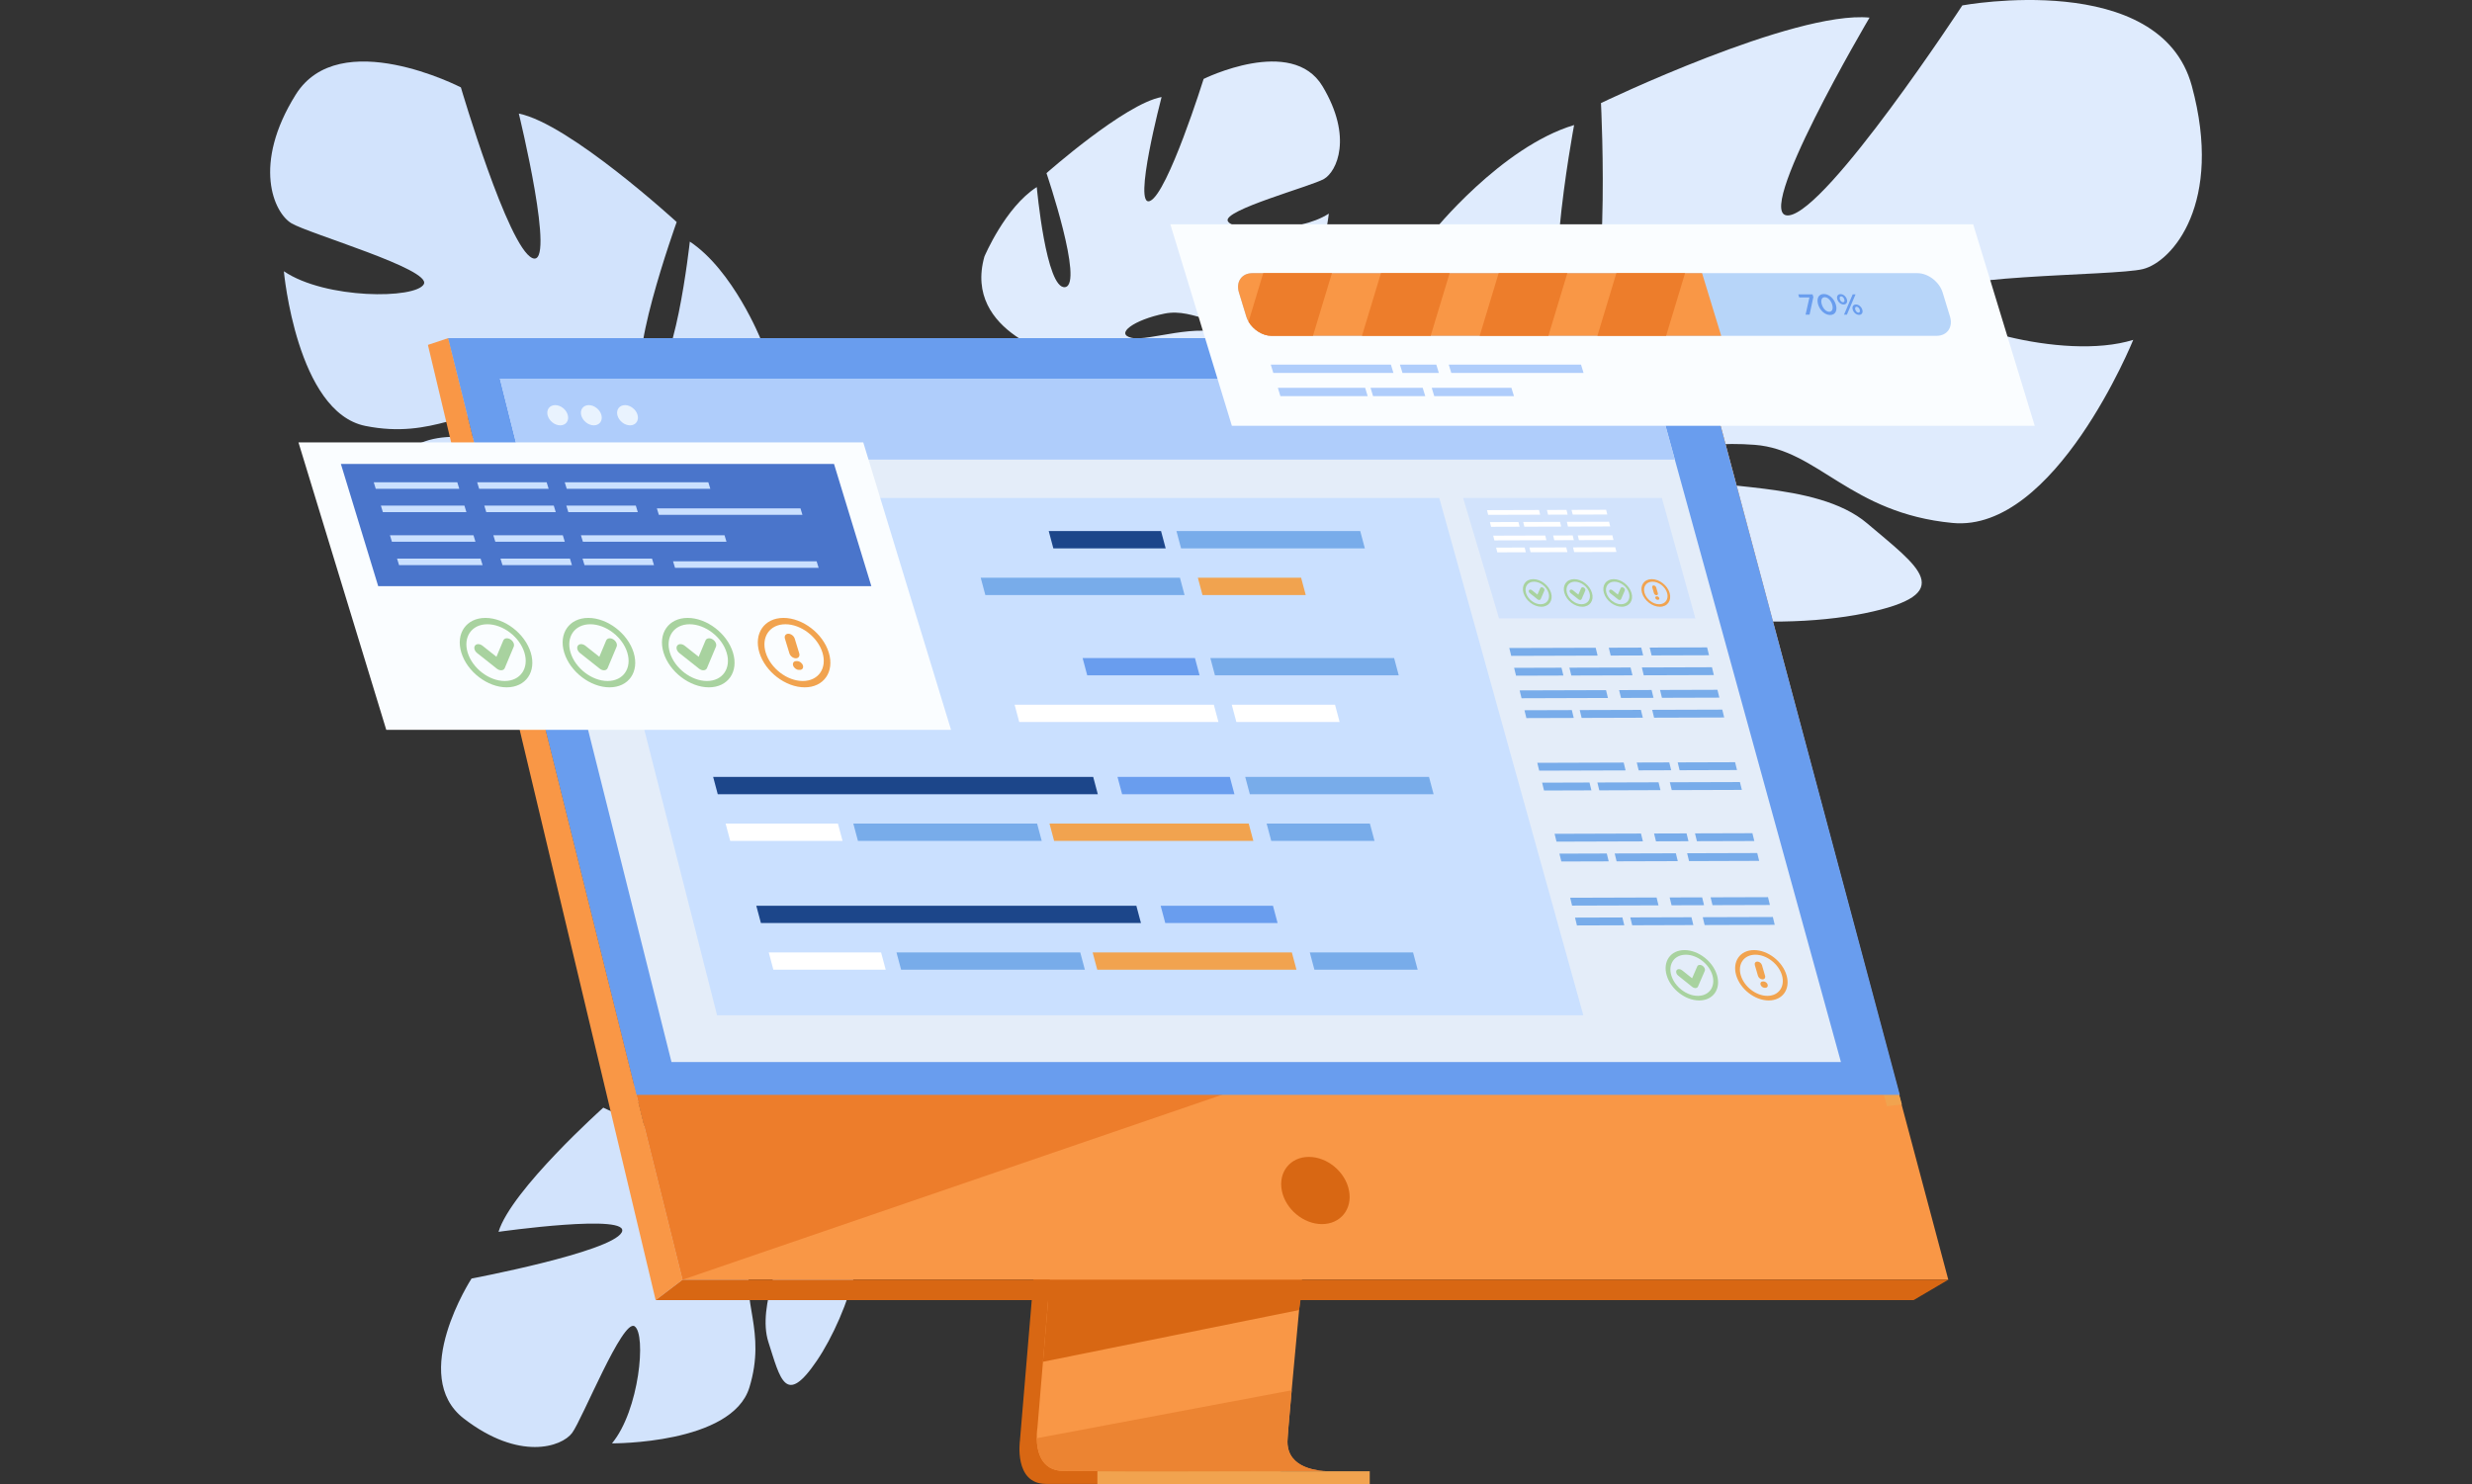 <?xml version="1.0" encoding="UTF-8" standalone="no"?><!DOCTYPE svg PUBLIC "-//W3C//DTD SVG 1.1//EN" "http://www.w3.org/Graphics/SVG/1.1/DTD/svg11.dtd"><svg width="100%" height="100%" viewBox="0 0 423 254" version="1.1" xmlns="http://www.w3.org/2000/svg" xmlns:xlink="http://www.w3.org/1999/xlink" xml:space="preserve" xmlns:serif="http://www.serif.com/" style="fill-rule:evenodd;clip-rule:evenodd;stroke-linejoin:round;stroke-miterlimit:2;"><rect x="0" y="0" width="423" height="254" fill="#333333" stroke="none"/><rect id="Tavola-da-disegno2" serif:id="Tavola da disegno2" x="0" y="0" width="423" height="254" style="fill:none;"/><clipPath id="_clip1"><rect id="Tavola-da-disegno21" serif:id="Tavola da disegno2" x="0" y="0" width="423" height="254"/></clipPath><g clip-path="url(#_clip1)"><g><path d="M106.249,187.946c-0,0 20.388,4.275 19.358,8.02c-1.03,3.743 -22.375,-6.403 -22.375,-6.403c0,0 -15.737,14.075 -17.928,21.249c0,0 22.985,-3.251 21.065,0.124c-1.92,3.378 -25.68,7.871 -25.68,7.871c-0,-0 -10.805,16.64 -1.323,23.958c9.482,7.317 16.758,4.858 18.532,2.463c1.774,-2.393 8.649,-19.619 10.69,-18.252c2.041,1.368 0.807,14.413 -3.869,20.036c0,-0 20.528,0.162 23.509,-9.552c2.983,-9.715 -1.604,-15.002 0.348,-20.973c1.951,-5.97 5.26,-9.552 5.619,-6.015c0.359,3.538 -4.743,12.896 -2.707,19.213c2.036,6.32 2.917,11.116 8.292,3.175c5.375,-7.939 10.716,-23.975 5.33,-29.856c-0.233,-0.257 -0.457,-0.5 -0.673,-0.735c0.475,0.416 0.673,0.735 0.673,0.735c1.598,-1.214 7.046,-1.769 11.152,-2.022c0.68,0.005 1.641,-0.038 2.966,-0.143c0.587,-0.021 1.066,-0.036 1.399,-0.042c8.922,0.111 21.467,7.208 21.467,7.208l1.265,-1.649c-11.618,-9.627 -25.546,-6.954 -25.546,-6.954c-10.613,1.078 -18.087,-2.28 -18.087,-2.28c0,-0 -2.431,-20.559 -18.34,-18.025c-0,-0 -10.369,3.004 -15.137,8.849Z" style="fill:#d2e3fc;fill-rule:nonzero;"/><path d="M375.058,14.714c-5.431,-20.054 -39.272,-13.787 -39.272,-13.787c0,0 -22.979,35.095 -29.662,35.93c-6.685,0.836 13.786,-33.841 13.786,-33.841c-12.951,-1.253 -45.956,14.623 -45.956,14.623c-0,-0 2.087,40.944 -4.598,40.108c-6.683,-0.836 0,-36.348 0,-36.348c-12.532,3.76 -24.231,18.383 -24.231,18.383c-14.622,23.814 16.711,41.361 16.711,41.361c-0,0 0.419,14.205 -8.356,30.499l0,0c0,0 -1.98,3.009 -3.993,8.122l3.419,0c0.277,-0.916 0.585,-1.801 0.927,-2.652l0.006,-0.015l0.015,-0.037c0.233,-0.528 0.571,-1.279 0.989,-2.195l0.003,-0.003l0.002,-0.005c1.042,-2.043 1.749,-3.553 2.194,-4.643l0.004,-0.01c3.128,-6.415 7.634,-14.774 10.639,-16.527c0,0 -0.378,-0.532 -0.73,-1.567c0.233,0.5 0.476,1.021 0.73,1.567c5.85,12.534 35.095,14.623 51.39,11.28c16.292,-3.342 9.191,-7.938 0.417,-15.397c-8.773,-7.458 -27.156,-5.492 -32.587,-8.417c-5.431,-2.924 2.506,-5.849 13.369,-5.013c10.862,0.835 16.293,11.698 33.841,13.369c17.547,1.671 30.917,-31.334 30.917,-31.334c-12.116,3.76 -33.841,-2.925 -34.677,-7.103c-0.835,-4.178 31.335,-3.76 36.347,-5.013c5.014,-1.254 13.789,-11.281 8.356,-31.335Z" style="fill:#dfebfd;fill-rule:nonzero;"/><path d="M50.607,16.189c7.481,-11.974 28.258,-1.235 28.258,-1.235c-0,-0 8.036,27.35 12.219,29.209c4.183,1.86 -2.305,-24.725 -2.305,-24.725c8.671,1.735 27.012,18.56 27.012,18.56c0,-0 -9.42,26.218 -4.908,26.991c4.513,0.773 7.157,-23.641 7.157,-23.641c7.412,4.913 12.141,16.727 12.141,16.727c4.822,18.368 -19.013,23.612 -19.013,23.612c0,-0 -3.068,9.156 -0.57,21.481l0,0.001c0,-0 0.696,2.346 0.998,6.069l-2.222,-0.673c-0.002,-0.651 -0.027,-1.288 -0.081,-1.908l-0.002,-0.011l-0.002,-0.027c-0.048,-0.39 -0.119,-0.945 -0.212,-1.622l-0,-0.003l-0.001,-0.003c-0.276,-1.535 -0.438,-2.656 -0.513,-3.452l-0.001,-0.008c-0.771,-4.788 -2.056,-11.112 -3.666,-12.844c0,0 0.351,-0.271 0.784,-0.875c-0.25,0.279 -0.51,0.57 -0.784,0.875c-6.272,7.001 -25.705,2.601 -35.644,-2.781c-9.94,-5.382 -4.416,-6.973 2.759,-10.096c7.175,-3.124 18.745,1.774 22.853,0.941c4.108,-0.833 -0.479,-4.298 -7.708,-5.893c-7.23,-1.595 -12.901,4.401 -24.643,2.033c-11.742,-2.368 -13.939,-26.467 -13.939,-26.467c7.14,4.831 22.586,4.76 23.952,2.207c1.366,-2.553 -19.639,-8.615 -22.653,-10.417c-3.015,-1.802 -6.747,-10.051 0.734,-22.025Z" style="fill:#d2e3fc;fill-rule:nonzero;"/><path d="M226.303,14.756c-5.236,-8.721 -20.339,-1.251 -20.339,-1.251c0,0 -6.138,19.599 -9.176,20.885c-3.036,1.286 1.976,-17.781 1.976,-17.781c-6.268,1.139 -19.693,13.024 -19.693,13.024c-0,-0 6.45,19.006 3.19,19.505c-3.261,0.499 -4.852,-17.121 -4.852,-17.121c-5.403,3.445 -8.96,11.895 -8.96,11.895c-3.709,13.169 13.393,17.25 13.393,17.25c-0,0 2.093,6.635 0.137,15.481l-0,0c-0,0 -0.53,1.682 -0.797,4.359l1.61,-0.456c0.009,-0.469 0.037,-0.927 0.084,-1.373l-0,-0.009l0.002,-0.019c0.041,-0.28 0.098,-0.679 0.173,-1.166l0,-0.004c0.22,-1.102 0.35,-1.907 0.414,-2.48l0,-0.005c0.618,-3.439 1.624,-7.978 2.806,-9.205c-0,-0 -0.248,-0.2 -0.554,-0.641c0.178,0.204 0.361,0.417 0.554,0.641c4.428,5.122 18.482,2.201 25.711,-1.548c7.228,-3.75 3.269,-4.966 -1.858,-7.308c-5.13,-2.342 -13.526,1.038 -16.474,0.386c-2.948,-0.652 0.399,-3.09 5.627,-4.146c5.228,-1.057 9.238,3.334 17.726,1.778c8.488,-1.555 10.379,-18.887 10.379,-18.887c-5.207,3.389 -16.331,3.141 -17.282,1.285c-0.953,-1.856 14.257,-5.955 16.451,-7.215c2.194,-1.259 4.988,-7.154 -0.248,-15.874Z" style="fill:#dfebfd;fill-rule:nonzero;"/><path d="M184.805,124.354l-10.276,122.179c-0,0 -1.077,7.407 4.433,7.42c9.056,0.021 45.083,-0 45.083,-0c-0,-0 -6.818,-1.54 -6.734,-5.01c0.098,-4.089 12.011,-125.746 12.011,-125.746l-44.517,1.157Z" style="fill:#d86713;fill-rule:nonzero;"/><path d="M226.969,251.738c-1.781,0.004 -36.193,0.113 -45.012,-0c-3.845,-0.05 -4.518,-3.419 -4.55,-5.6c-0.018,-1.047 0.115,-1.818 0.115,-1.818l0.267,-3.177l0.682,-8.093l0.602,-7.153l0.773,-9.188l0.65,-7.756l7.302,-86.817l44.517,-1.156c-0,0 -5.017,50.913 -8.565,87.973c-0.398,4.13 -0.774,8.089 -1.122,11.785c-0.113,1.179 -0.222,2.333 -0.329,3.457c-0.329,3.506 -0.628,6.725 -0.891,9.569c-0.139,1.5 -0.265,2.89 -0.38,4.166c-0.453,4.999 -0.718,8.191 -0.722,8.798c-0.002,0.352 0.028,0.681 0.088,0.987c0.73,3.894 5.907,4.023 6.575,4.023Z" style="fill:#f99746;fill-rule:nonzero;"/><path d="M76.692,57.867l25.03,100.541l3.427,13.769l11.658,46.828l216.58,0l-42.968,-161.138l-213.727,0Z" style="fill:#f99746;fill-rule:nonzero;"/><path d="M76.692,57.867l-3.469,1.157l38.972,163.479l4.612,-3.498l-40.115,-161.138Z" style="fill:#f99746;fill-rule:nonzero;"/><path d="M112.195,222.503l215.248,-0l5.944,-3.498l-216.58,0l-4.612,3.498Z" style="fill:#d86713;fill-rule:nonzero;"/><rect x="187.783" y="251.787" width="46.604" height="2.213" style="fill:#f1a34f;fill-rule:nonzero;"/><path d="M322.895,189.313l-35.142,-129.315l-210.531,-0l-0.53,-2.131l213.727,0l35.025,131.158l-2.549,0.288Z" style="fill:#f1a34f;fill-rule:nonzero;"/><path d="M222.541,222.503l-0.242,1.692l-43.828,8.855l0.602,-7.153l0.286,-3.394l43.182,-0Z" style="fill:#d86713;fill-rule:nonzero;"/><path d="M203.266,251.787l-10.59,-0c-4.587,-0.007 -8.48,-0.022 -10.719,-0.049c-3.845,-0.05 -4.518,-3.419 -4.55,-5.6l43.621,-8.208c-0.453,4.999 -0.718,8.191 -0.722,8.798l-0,0.032c-0,0.341 0.03,0.66 0.088,0.955c0.73,3.894 5.907,4.023 6.575,4.023c-1.006,0.002 -12.387,0.038 -23.703,0.049Z" style="fill:#ec8432;fill-rule:nonzero;"/><path d="M197.596,251.789c-1.697,-0 -3.348,-0.002 -4.92,-0.002l10.59,-0c-1.908,-0 -3.816,0.002 -5.67,0.002Z" style="fill:#e78b37;fill-rule:nonzero;"/><path d="M211.948,186.384l-95.141,32.621l-11.658,-46.828l106.799,14.207Z" style="fill:#ed7d2b;fill-rule:nonzero;"/><path d="M76.692,57.867l213.727,0l34.676,129.504l-216.163,0l-32.24,-129.504Z" style="fill:#699dee;fill-rule:nonzero;"/><path d="M230.839,203.743c-0.618,-3.177 -3.692,-5.752 -6.869,-5.752c-3.175,0 -5.249,2.575 -4.632,5.752c0.618,3.174 3.692,5.749 6.869,5.749c3.175,-0 5.249,-2.575 4.632,-5.749Z" style="fill:#d86713;fill-rule:nonzero;"/><path d="M315.016,181.759l-200.113,-0l-22.662,-90.279l-1.737,-6.924l-1.483,-5.905l-3.476,-13.847l197.23,0l3.816,13.847l1.628,5.905l1.907,6.924l24.89,90.279Z" style="fill:#e4edf9;fill-rule:nonzero;"/><path d="M286.591,78.651l-197.57,0l-3.476,-13.847l197.23,0l3.816,13.847Z" style="fill:#afcdfb;fill-rule:nonzero;"/><path d="M93.704,71.062c-0.238,-0.956 0.344,-1.731 1.3,-1.731c0.956,0 1.924,0.775 2.162,1.731c0.239,0.956 -0.343,1.731 -1.299,1.731c-0.956,-0 -1.924,-0.775 -2.163,-1.731Z" style="fill:#e9f3fe;fill-rule:nonzero;"/><path d="M99.456,71.062c-0.239,-0.956 0.343,-1.731 1.299,-1.731c0.956,0 1.924,0.775 2.163,1.731c0.238,0.956 -0.344,1.731 -1.3,1.731c-0.956,-0 -1.924,-0.775 -2.162,-1.731Z" style="fill:#e9f3fe;fill-rule:nonzero;"/><path d="M105.649,71.062c-0.239,-0.956 0.343,-1.731 1.299,-1.731c0.956,0 1.924,0.775 2.163,1.731c0.238,0.956 -0.344,1.731 -1.3,1.731c-0.956,-0 -1.924,-0.775 -2.162,-1.731Z" style="fill:#e9f3fe;fill-rule:nonzero;"/><path d="M270.933,173.749l-148.229,0l-22.558,-88.523l146.139,0l24.648,88.523Z" style="fill:#cae0ff;fill-rule:nonzero;"/><path d="M290.103,105.824l-33.595,0l-6.143,-20.598l34.004,0l5.734,20.598Z" style="fill:#d2e3fc;fill-rule:nonzero;"/><path d="M199.467,93.847l-19.223,0l-0.791,-2.963l19.222,-0l0.792,2.963Z" style="fill:#1c468a;fill-rule:nonzero;"/><path d="M233.548,93.847l-31.447,0l-0.792,-2.963l31.448,-0l0.791,2.963Z" style="fill:#78acea;fill-rule:nonzero;"/><path d="M202.698,101.833l-34.091,-0l-0.791,-2.964l34.091,-0l0.791,2.964Z" style="fill:#78acea;fill-rule:nonzero;"/><path d="M223.434,101.833l-17.671,-0l-0.79,-2.964l17.67,-0l0.791,2.964Z" style="fill:#f1a34f;fill-rule:nonzero;"/><path d="M205.268,115.58l-19.224,0l-0.79,-2.963l19.223,-0l0.791,2.963Z" style="fill:#699dee;fill-rule:nonzero;"/><path d="M239.348,115.58l-31.446,0l-0.791,-2.963l31.446,-0l0.791,2.963Z" style="fill:#78acea;fill-rule:nonzero;"/><path d="M208.498,123.566l-34.089,-0l-0.792,-2.964l34.09,-0l0.791,2.964Z" style="fill:#fff;fill-rule:nonzero;"/><path d="M229.234,123.566l-17.668,-0l-0.793,-2.964l17.671,-0l0.79,2.964Z" style="fill:#fff;fill-rule:nonzero;"/><path d="M187.856,135.926l-65.034,0l-0.79,-2.965l65.033,-0l0.791,2.965Z" style="fill:#1c468a;fill-rule:nonzero;"/><path d="M211.237,135.926l-19.224,0l-0.79,-2.965l19.221,-0l0.793,2.965Z" style="fill:#699dee;fill-rule:nonzero;"/><path d="M245.317,135.926l-31.446,0l-0.793,-2.965l31.449,-0l0.79,2.965Z" style="fill:#78acea;fill-rule:nonzero;"/><path d="M144.177,143.91l-19.223,0l-0.791,-2.963l19.221,-0l0.793,2.963Z" style="fill:#fff;fill-rule:nonzero;"/><path d="M214.467,143.91l-34.091,0l-0.79,-2.963l34.091,-0l0.79,2.963Z" style="fill:#f1a34f;fill-rule:nonzero;"/><path d="M178.257,143.91l-31.446,0l-0.793,-2.963l31.448,-0l0.791,2.963Z" style="fill:#78acea;fill-rule:nonzero;"/><path d="M235.203,143.91l-17.67,0l-0.791,-2.963l17.671,-0l0.79,2.963Z" style="fill:#78acea;fill-rule:nonzero;"/><path d="M195.239,157.97l-65.032,-0l-0.793,-2.963l65.035,-0l0.79,2.963Z" style="fill:#1c468a;fill-rule:nonzero;"/><path d="M218.618,157.97l-19.221,-0l-0.791,-2.963l19.222,-0l0.79,2.963Z" style="fill:#699dee;fill-rule:nonzero;"/><path d="M151.56,165.956l-19.223,-0l-0.791,-2.963l19.221,-0l0.793,2.963Z" style="fill:#fff;fill-rule:nonzero;"/><path d="M221.851,165.956l-34.091,-0l-0.791,-2.963l34.089,-0l0.793,2.963Z" style="fill:#f1a34f;fill-rule:nonzero;"/><path d="M185.64,165.956l-31.446,-0l-0.792,-2.963l31.448,-0l0.79,2.963Z" style="fill:#78acea;fill-rule:nonzero;"/><path d="M242.587,165.956l-17.671,-0l-0.79,-2.963l17.67,-0l0.791,2.963Z" style="fill:#78acea;fill-rule:nonzero;"/><path d="M273.377,112.196l-14.784,0.046l-0.327,-1.343l14.784,-0.045l0.327,1.342Z" style="fill:#78acea;fill-rule:nonzero;"/><path d="M281.175,112.172l-5.559,0.017l-0.327,-1.342l5.559,-0.018l0.327,1.343Z" style="fill:#78acea;fill-rule:nonzero;"/><path d="M292.444,112.138l-9.827,0.03l-0.327,-1.343l9.825,-0.03l0.329,1.343Z" style="fill:#78acea;fill-rule:nonzero;"/><path d="M267.525,115.612l-8.105,0.025l-0.327,-1.343l8.105,-0.025l0.327,1.343Z" style="fill:#78acea;fill-rule:nonzero;"/><path d="M279.344,115.576l-10.466,0.032l-0.327,-1.343l10.466,-0.032l0.327,1.343Z" style="fill:#78acea;fill-rule:nonzero;"/><path d="M293.271,115.533l-11.996,0.037l-0.327,-1.343l11.996,-0.037l0.327,1.343Z" style="fill:#78acea;fill-rule:nonzero;"/><path d="M275.146,119.45l-14.784,0.046l-0.329,-1.343l14.786,-0.045l0.327,1.342Z" style="fill:#78acea;fill-rule:nonzero;"/><path d="M282.944,119.426l-5.561,0.018l-0.327,-1.343l5.559,-0.018l0.329,1.343Z" style="fill:#78acea;fill-rule:nonzero;"/><path d="M294.211,119.392l-9.825,0.03l-0.327,-1.343l9.825,-0.03l0.327,1.343Z" style="fill:#78acea;fill-rule:nonzero;"/><path d="M269.294,122.866l-8.105,0.025l-0.327,-1.343l8.105,-0.025l0.327,1.343Z" style="fill:#78acea;fill-rule:nonzero;"/><path d="M281.113,122.83l-10.469,0.032l-0.326,-1.343l10.468,-0.032l0.327,1.343Z" style="fill:#78acea;fill-rule:nonzero;"/><path d="M295.04,122.787l-11.998,0.037l-0.327,-1.343l11.996,-0.037l0.329,1.343Z" style="fill:#78acea;fill-rule:nonzero;"/><path d="M263.551,88.086l-8.902,0.027l-0.199,-0.809l8.905,-0.027l0.196,0.809Z" style="fill:#fff;fill-rule:nonzero;"/><path d="M268.247,88.071l-3.347,0.01l-0.197,-0.808l3.348,-0.01l0.196,0.808Z" style="fill:#fff;fill-rule:nonzero;"/><path d="M275.033,88.05l-5.916,0.018l-0.199,-0.808l5.918,-0.018l0.197,0.808Z" style="fill:#fff;fill-rule:nonzero;"/><path d="M260.029,90.142l-4.882,0.016l-0.197,-0.809l4.88,-0.015l0.199,0.808Z" style="fill:#fff;fill-rule:nonzero;"/><path d="M267.145,90.121l-6.305,0.019l-0.196,-0.809l6.304,-0.019l0.197,0.809Z" style="fill:#fff;fill-rule:nonzero;"/><path d="M275.53,90.095l-7.223,0.022l-0.196,-0.809l7.223,-0.022l0.196,0.809Z" style="fill:#fff;fill-rule:nonzero;"/><path d="M264.615,92.454l-8.902,0.027l-0.197,-0.808l8.903,-0.028l0.196,0.809Z" style="fill:#fff;fill-rule:nonzero;"/><path d="M269.311,92.44l-3.348,0.01l-0.196,-0.809l3.348,-0.01l0.196,0.809Z" style="fill:#fff;fill-rule:nonzero;"/><path d="M276.097,92.419l-5.916,0.018l-0.197,-0.809l5.916,-0.018l0.197,0.809Z" style="fill:#fff;fill-rule:nonzero;"/><path d="M261.092,94.511l-4.881,0.015l-0.197,-0.809l4.882,-0.015l0.196,0.809Z" style="fill:#fff;fill-rule:nonzero;"/><path d="M268.209,94.489l-6.303,0.019l-0.196,-0.808l6.302,-0.02l0.197,0.809Z" style="fill:#fff;fill-rule:nonzero;"/><path d="M276.596,94.463l-7.225,0.022l-0.196,-0.808l7.223,-0.022l0.198,0.808Z" style="fill:#fff;fill-rule:nonzero;"/><path d="M278.167,131.846l-14.784,0.045l-0.327,-1.342l14.784,-0.047l0.327,1.344Z" style="fill:#78acea;fill-rule:nonzero;"/><path d="M285.965,131.82l-5.559,0.017l-0.329,-1.342l5.561,-0.017l0.327,1.342Z" style="fill:#78acea;fill-rule:nonzero;"/><path d="M297.232,131.786l-9.825,0.03l-0.327,-1.342l9.825,-0.03l0.327,1.342Z" style="fill:#78acea;fill-rule:nonzero;"/><path d="M272.315,135.26l-8.106,0.025l-0.326,-1.341l8.105,-0.026l0.327,1.342Z" style="fill:#78acea;fill-rule:nonzero;"/><path d="M284.134,135.223l-10.467,0.035l-0.329,-1.344l10.469,-0.032l0.327,1.341Z" style="fill:#78acea;fill-rule:nonzero;"/><path d="M298.061,135.181l-11.996,0.038l-0.329,-1.344l11.996,-0.036l0.329,1.342Z" style="fill:#78acea;fill-rule:nonzero;"/><path d="M281.128,143.993l-14.784,0.045l-0.327,-1.341l14.784,-0.047l0.327,1.343Z" style="fill:#78acea;fill-rule:nonzero;"/><path d="M288.926,143.968l-5.559,0.017l-0.329,-1.342l5.561,-0.017l0.327,1.342Z" style="fill:#78acea;fill-rule:nonzero;"/><path d="M300.193,143.934l-9.825,0.029l-0.327,-1.341l9.825,-0.03l0.327,1.342Z" style="fill:#78acea;fill-rule:nonzero;"/><path d="M275.276,147.41l-8.105,0.023l-0.327,-1.342l8.105,-0.025l0.327,1.344Z" style="fill:#78acea;fill-rule:nonzero;"/><path d="M287.095,147.373l-10.469,0.032l-0.326,-1.344l10.468,-0.032l0.327,1.344Z" style="fill:#78acea;fill-rule:nonzero;"/><path d="M301.022,147.328l-11.998,0.039l-0.327,-1.344l11.996,-0.036l0.329,1.341Z" style="fill:#78acea;fill-rule:nonzero;"/><path d="M283.796,154.938l-14.786,0.045l-0.327,-1.344l14.786,-0.045l0.327,1.344Z" style="fill:#78acea;fill-rule:nonzero;"/><path d="M291.594,154.913l-5.561,0.017l-0.327,-1.342l5.559,-0.017l0.329,1.342Z" style="fill:#78acea;fill-rule:nonzero;"/><path d="M302.862,154.878l-9.826,0.03l-0.327,-1.341l9.826,-0.03l0.327,1.341Z" style="fill:#78acea;fill-rule:nonzero;"/><path d="M277.945,158.352l-8.106,0.026l-0.327,-1.342l8.106,-0.025l0.327,1.341Z" style="fill:#78acea;fill-rule:nonzero;"/><path d="M289.763,158.316l-10.468,0.034l-0.327,-1.344l10.468,-0.032l0.327,1.342Z" style="fill:#78acea;fill-rule:nonzero;"/><path d="M303.688,158.273l-11.996,0.039l-0.326,-1.344l11.996,-0.036l0.326,1.341Z" style="fill:#78acea;fill-rule:nonzero;"/><path d="M288.475,163.386c-1.942,-0 -3.062,1.579 -2.493,3.521c0.566,1.942 2.608,3.522 4.55,3.522c1.942,0 3.06,-1.58 2.494,-3.522c-0.567,-1.942 -2.609,-3.521 -4.551,-3.521Zm2.286,7.83c-2.376,-0 -4.873,-1.934 -5.568,-4.309c-0.692,-2.376 0.676,-4.31 3.053,-4.31c2.376,0 4.874,1.934 5.566,4.31c0.694,2.375 -0.675,4.309 -3.051,4.309Z" style="fill:#a8d29f;fill-rule:nonzero;"/><path d="M290.056,169.098c-0.165,-0.012 -0.335,-0.083 -0.483,-0.2l-2.418,-1.936c-0.327,-0.263 -0.438,-0.677 -0.25,-0.927c0.188,-0.25 0.606,-0.242 0.933,0.021l1.709,1.368l0.876,-2.026c0.126,-0.292 0.517,-0.357 0.872,-0.145c0.355,0.211 0.541,0.622 0.415,0.914l-1.152,2.662c-0.068,0.158 -0.218,0.257 -0.408,0.269c-0.03,0.003 -0.062,0.003 -0.094,0Z" style="fill:#a8d29f;fill-rule:nonzero;"/><path d="M300.371,163.386c-1.942,-0 -3.062,1.579 -2.494,3.521c0.567,1.942 2.607,3.522 4.549,3.522c1.942,0 3.061,-1.58 2.495,-3.522c-0.568,-1.942 -2.608,-3.521 -4.55,-3.521Zm2.286,7.83c-2.376,-0 -4.874,-1.934 -5.568,-4.309c-0.692,-2.376 0.675,-4.31 3.051,-4.31c2.378,0 4.873,1.934 5.567,4.31c0.695,2.375 -0.675,4.309 -3.05,4.309Z" style="fill:#f1a34f;fill-rule:nonzero;"/><path d="M301.603,167.612c-0.333,-0 -0.688,-0.274 -0.786,-0.609l-0.534,-1.831c-0.098,-0.336 0.096,-0.609 0.432,-0.609c0.335,-0 0.69,0.273 0.786,0.609l0.534,1.831c0.098,0.335 -0.096,0.609 -0.432,0.609Z" style="fill:#f1a34f;fill-rule:nonzero;"/><path d="M302.09,169.049l-0.132,0c-0.299,0 -0.615,-0.245 -0.703,-0.544c-0.087,-0.3 0.088,-0.543 0.385,-0.543l0.132,-0c0.299,-0 0.615,0.243 0.703,0.543c0.088,0.299 -0.085,0.544 -0.385,0.544Z" style="fill:#f1a34f;fill-rule:nonzero;"/><path d="M276.253,99.547c-1.064,-0 -1.678,0.866 -1.368,1.93c0.312,1.065 1.432,1.932 2.496,1.932c1.063,-0 1.677,-0.867 1.367,-1.932c-0.31,-1.064 -1.429,-1.93 -2.495,-1.93Zm1.254,4.293c-1.304,-0 -2.673,-1.06 -3.053,-2.363c-0.381,-1.302 0.371,-2.362 1.672,-2.362c1.304,0 2.673,1.06 3.053,2.362c0.381,1.303 -0.369,2.363 -1.672,2.363Z" style="fill:#a8d29f;fill-rule:nonzero;"/><path d="M277.12,102.679c-0.09,-0.006 -0.184,-0.045 -0.265,-0.11l-1.327,-1.061c-0.177,-0.144 -0.239,-0.371 -0.136,-0.509c0.104,-0.137 0.333,-0.132 0.512,0.012l0.936,0.75l0.481,-1.11c0.068,-0.161 0.284,-0.197 0.478,-0.081c0.195,0.117 0.297,0.342 0.227,0.503l-0.63,1.459c-0.039,0.086 -0.12,0.14 -0.225,0.147l-0.051,0Z" style="fill:#a8d29f;fill-rule:nonzero;"/><path d="M269.493,99.547c-1.064,-0 -1.677,0.866 -1.367,1.93c0.311,1.065 1.429,1.932 2.495,1.932c1.064,-0 1.677,-0.867 1.367,-1.932c-0.312,-1.064 -1.429,-1.93 -2.495,-1.93Zm1.254,4.293c-1.303,-0 -2.673,-1.06 -3.053,-2.363c-0.38,-1.302 0.37,-2.362 1.673,-2.362c1.303,0 2.672,1.06 3.053,2.362c0.38,1.303 -0.37,2.363 -1.673,2.363Z" style="fill:#a8d29f;fill-rule:nonzero;"/><path d="M270.36,102.679c-0.089,-0.006 -0.183,-0.045 -0.265,-0.11l-1.326,-1.061c-0.178,-0.144 -0.24,-0.371 -0.137,-0.509c0.105,-0.137 0.333,-0.132 0.513,0.012l0.935,0.75l0.481,-1.11c0.068,-0.161 0.284,-0.197 0.479,-0.081c0.194,0.117 0.297,0.342 0.226,0.503l-0.63,1.459c-0.039,0.086 -0.12,0.14 -0.224,0.147l-0.052,0Z" style="fill:#a8d29f;fill-rule:nonzero;"/><path d="M262.492,99.547c-1.066,-0 -1.679,0.866 -1.368,1.93c0.31,1.065 1.43,1.932 2.494,1.932c1.066,-0 1.679,-0.867 1.367,-1.932c-0.31,-1.064 -1.429,-1.93 -2.493,-1.93Zm1.252,4.293c-1.301,-0 -2.671,-1.06 -3.051,-2.363c-0.38,-1.302 0.37,-2.362 1.673,-2.362c1.303,0 2.67,1.06 3.051,2.362c0.38,1.303 -0.37,2.363 -1.673,2.363Z" style="fill:#a8d29f;fill-rule:nonzero;"/><path d="M263.359,102.679c-0.092,-0.006 -0.186,-0.045 -0.267,-0.11l-1.324,-1.061c-0.18,-0.144 -0.242,-0.371 -0.137,-0.509c0.102,-0.137 0.331,-0.132 0.51,0.012l0.938,0.75l0.479,-1.11c0.07,-0.161 0.284,-0.197 0.478,-0.081c0.197,0.117 0.297,0.342 0.229,0.503l-0.632,1.459c-0.037,0.086 -0.12,0.14 -0.223,0.147l-0.051,0Z" style="fill:#a8d29f;fill-rule:nonzero;"/><path d="M282.775,99.547c-1.066,-0 -1.679,0.866 -1.367,1.93c0.309,1.065 1.429,1.932 2.495,1.932c1.064,-0 1.677,-0.867 1.367,-1.932c-0.312,-1.064 -1.431,-1.93 -2.495,-1.93Zm1.254,4.293c-1.303,-0 -2.673,-1.06 -3.053,-2.363c-0.38,-1.302 0.37,-2.362 1.673,-2.362c1.303,0 2.673,1.06 3.053,2.362c0.38,1.303 -0.372,2.363 -1.673,2.363Z" style="fill:#f1a34f;fill-rule:nonzero;"/><path d="M283.452,101.864c-0.183,-0 -0.378,-0.15 -0.431,-0.334l-0.295,-1.004c-0.054,-0.183 0.053,-0.334 0.237,-0.334c0.184,0 0.378,0.151 0.432,0.334l0.292,1.004c0.054,0.184 -0.051,0.334 -0.235,0.334Z" style="fill:#f1a34f;fill-rule:nonzero;"/><path d="M283.717,102.652l-0.072,-0c-0.163,-0 -0.338,-0.134 -0.385,-0.298c-0.047,-0.164 0.047,-0.298 0.211,-0.298l0.073,-0c0.162,-0 0.336,0.134 0.385,0.298c0.047,0.164 -0.047,0.298 -0.212,0.298Z" style="fill:#f1a34f;fill-rule:nonzero;"/><path d="M348.173,72.868l-137.381,-0l-10.528,-34.478l137.381,0l10.528,34.478Z" style="fill:#fafdff;fill-rule:nonzero;"/><path d="M332.415,50.048l1.26,4.124c0.554,1.815 -0.476,3.299 -2.292,3.299l-113.816,0c-1.814,0 -3.754,-1.484 -4.307,-3.299l-1.258,-4.124c-0.556,-1.814 0.476,-3.299 2.29,-3.299l113.818,0c1.814,0 3.751,1.485 4.305,3.299Z" style="fill:#b7d5f9;fill-rule:nonzero;"/><path d="M309.623,50.91l-1.745,-0l-0.165,-0.536l2.442,-0l0.141,0.461l-0.649,3.012l-0.684,-0l0.66,-2.937Z" style="fill:#699dee;fill-rule:nonzero;"/><path d="M313.51,52.11c-0.21,-0.684 -0.733,-1.245 -1.269,-1.245c-0.537,-0 -0.712,0.546 -0.498,1.245c0.209,0.685 0.728,1.245 1.269,1.245c0.54,0 0.709,-0.55 0.498,-1.245Zm-2.397,0c-0.302,-0.992 0.057,-1.796 0.969,-1.796c0.908,0 1.752,0.794 2.058,1.796c0.303,0.993 -0.058,1.796 -0.97,1.796c-0.912,0 -1.75,-0.794 -2.057,-1.796Z" style="fill:#699dee;fill-rule:nonzero;"/><path d="M318.227,52.998c-0.083,-0.278 -0.312,-0.506 -0.536,-0.506c-0.233,0 -0.302,0.228 -0.218,0.506c0.087,0.283 0.314,0.506 0.538,0.506c0.233,0 0.301,-0.228 0.216,-0.506Zm-1.194,0c-0.148,-0.481 0.059,-0.888 0.551,-0.888c0.487,0 0.938,0.402 1.085,0.888c0.148,0.481 -0.062,0.888 -0.551,0.888c-0.487,0 -0.938,-0.402 -1.085,-0.888Zm-1.447,-1.776c-0.085,-0.278 -0.312,-0.506 -0.536,-0.506c-0.233,0 -0.301,0.228 -0.218,0.506c0.088,0.283 0.314,0.506 0.536,0.506c0.235,0 0.304,-0.228 0.218,-0.506Zm1.438,-0.848l0.491,-0l-1.48,3.473l-0.492,-0l1.481,-3.473Zm-2.632,0.848c-0.147,-0.481 0.06,-0.888 0.551,-0.888c0.487,0 0.936,0.402 1.085,0.888c0.148,0.481 -0.062,0.888 -0.553,0.888c-0.485,0 -0.936,-0.402 -1.083,-0.888Z" style="fill:#699dee;fill-rule:nonzero;"/><path d="M291.254,46.749l3.273,10.722l-76.96,0c-1.513,0 -3.108,-1.031 -3.918,-2.422c-0.165,-0.28 -0.297,-0.574 -0.389,-0.877l-1.258,-4.124c-0.556,-1.814 0.476,-3.299 2.29,-3.299l76.962,0Z" style="fill:#f99746;fill-rule:nonzero;"/><path d="M227.914,46.749l-3.243,10.722l-7.104,0c-1.513,0 -3.108,-1.031 -3.918,-2.422l2.51,-8.3l11.755,0Z" style="fill:#ed7d2b;fill-rule:nonzero;"/><path d="M248.056,46.749l-3.245,10.722l-11.753,0l3.245,-10.722l11.753,0Z" style="fill:#ed7d2b;fill-rule:nonzero;"/><path d="M268.198,46.749l-3.243,10.722l-11.757,0l3.246,-10.722l11.754,0Z" style="fill:#ed7d2b;fill-rule:nonzero;"/><path d="M288.343,46.749l-3.246,10.722l-11.754,0l3.243,-10.722l11.757,0Z" style="fill:#ed7d2b;fill-rule:nonzero;"/><path d="M238.44,63.822l-20.555,0l-0.433,-1.417l20.556,-0l0.432,1.417Z" style="fill:#afcdfb;fill-rule:nonzero;"/><path d="M234.032,67.788l-14.935,-0l-0.434,-1.418l14.936,-0l0.433,1.418Z" style="fill:#afcdfb;fill-rule:nonzero;"/><path d="M243.881,67.788l-8.928,-0l-0.433,-1.418l8.928,-0l0.433,1.418Z" style="fill:#afcdfb;fill-rule:nonzero;"/><path d="M259.063,67.788l-13.639,-0l-0.432,-1.418l13.637,-0l0.434,1.418Z" style="fill:#afcdfb;fill-rule:nonzero;"/><path d="M246.21,63.822l-6.223,0l-0.434,-1.417l6.226,-0l0.431,1.417Z" style="fill:#afcdfb;fill-rule:nonzero;"/><path d="M270.971,63.822l-22.631,0l-0.434,-1.417l22.634,-0l0.431,1.417Z" style="fill:#afcdfb;fill-rule:nonzero;"/><path d="M162.74,124.905l-96.643,0l-15.023,-49.193l96.645,0l15.021,49.193Z" style="fill:#fafdff;fill-rule:nonzero;"/><path d="M149.101,100.309l-84.386,-0l-6.384,-20.907l84.384,-0l6.386,20.907Z" style="fill:#4a75cb;fill-rule:nonzero;"/><path d="M78.59,83.651l-14.294,-0l-0.341,-1.115l14.295,-0l0.34,1.115Z" style="fill:#cae0ff;fill-rule:nonzero;"/><path d="M93.88,83.651l-11.889,-0l-0.34,-1.115l11.888,-0l0.341,1.115Z" style="fill:#cae0ff;fill-rule:nonzero;"/><path d="M121.549,83.651l-24.572,-0l-0.341,-1.115l24.572,-0l0.341,1.115Z" style="fill:#cae0ff;fill-rule:nonzero;"/><path d="M79.81,87.647l-14.294,0l-0.341,-1.115l14.295,0l0.34,1.115Z" style="fill:#cae0ff;fill-rule:nonzero;"/><path d="M95.1,87.647l-11.888,0l-0.341,-1.115l11.888,0l0.341,1.115Z" style="fill:#cae0ff;fill-rule:nonzero;"/><path d="M109.14,87.647l-11.888,0l-0.341,-1.115l11.889,0l0.34,1.115Z" style="fill:#cae0ff;fill-rule:nonzero;"/><path d="M137.312,88.112l-24.571,-0l-0.34,-1.115l24.572,-0l0.339,1.115Z" style="fill:#cae0ff;fill-rule:nonzero;"/><path d="M81.358,92.714l-14.295,-0l-0.34,-1.115l14.294,-0l0.341,1.115Z" style="fill:#cae0ff;fill-rule:nonzero;"/><path d="M96.647,92.714l-11.888,-0l-0.341,-1.115l11.889,-0l0.34,1.115Z" style="fill:#cae0ff;fill-rule:nonzero;"/><path d="M124.316,92.714l-24.571,-0l-0.341,-1.115l24.572,-0l0.34,1.115Z" style="fill:#cae0ff;fill-rule:nonzero;"/><path d="M82.578,96.71l-14.294,0l-0.341,-1.115l14.294,-0l0.341,1.115Z" style="fill:#cae0ff;fill-rule:nonzero;"/><path d="M97.867,96.71l-11.888,0l-0.34,-1.115l11.888,-0l0.34,1.115Z" style="fill:#cae0ff;fill-rule:nonzero;"/><path d="M111.908,96.71l-11.889,0l-0.34,-1.115l11.888,-0l0.341,1.115Z" style="fill:#cae0ff;fill-rule:nonzero;"/><path d="M140.081,97.175l-24.572,-0l-0.341,-1.116l24.571,0l0.342,1.116Z" style="fill:#cae0ff;fill-rule:nonzero;"/><path d="M118.002,106.833c-2.677,-0 -4.19,2.178 -3.373,4.855c0.818,2.678 3.661,4.856 6.339,4.856c2.677,-0 4.19,-2.178 3.372,-4.856c-0.817,-2.677 -3.66,-4.855 -6.338,-4.855Zm3.297,10.796c-3.275,-0 -6.754,-2.665 -7.754,-5.941c-1,-3.275 0.851,-5.94 4.126,-5.94c3.275,-0 6.754,2.665 7.754,5.94c1.001,3.276 -0.851,5.941 -4.126,5.941Z" style="fill:#a8d29f;fill-rule:nonzero;"/><path d="M120.288,114.71c-0.226,-0.017 -0.465,-0.114 -0.67,-0.277l-3.369,-2.669c-0.455,-0.361 -0.617,-0.933 -0.362,-1.278c0.255,-0.345 0.831,-0.333 1.287,0.028l2.38,1.886l1.17,-2.791c0.169,-0.404 0.707,-0.493 1.201,-0.202c0.493,0.293 0.756,0.859 0.587,1.263l-1.538,3.669c-0.091,0.217 -0.295,0.353 -0.557,0.371c-0.042,0.003 -0.086,0.003 -0.129,-0Z" style="fill:#a8d29f;fill-rule:nonzero;"/><path d="M101.005,106.833c-2.677,-0 -4.19,2.178 -3.373,4.855c0.818,2.678 3.661,4.856 6.339,4.856c2.677,-0 4.19,-2.178 3.372,-4.856c-0.817,-2.677 -3.66,-4.855 -6.338,-4.855Zm3.297,10.796c-3.275,-0 -6.754,-2.665 -7.754,-5.941c-1,-3.275 0.851,-5.94 4.126,-5.94c3.275,-0 6.754,2.665 7.754,5.94c1.001,3.276 -0.851,5.941 -4.126,5.941Z" style="fill:#a8d29f;fill-rule:nonzero;"/><path d="M103.291,114.71c-0.226,-0.017 -0.465,-0.114 -0.67,-0.277l-3.369,-2.669c-0.455,-0.361 -0.617,-0.933 -0.362,-1.278c0.255,-0.345 0.831,-0.333 1.287,0.028l2.38,1.886l1.17,-2.791c0.169,-0.404 0.707,-0.493 1.201,-0.202c0.494,0.293 0.756,0.859 0.587,1.263l-1.538,3.669c-0.091,0.217 -0.295,0.353 -0.557,0.371c-0.042,0.003 -0.086,0.003 -0.129,-0Z" style="fill:#a8d29f;fill-rule:nonzero;"/><path d="M83.4,106.833c-2.678,-0 -4.191,2.178 -3.373,4.855c0.817,2.678 3.661,4.856 6.338,4.856c2.677,-0 4.19,-2.178 3.373,-4.856c-0.818,-2.677 -3.661,-4.855 -6.338,-4.855Zm3.296,10.796c-3.275,-0 -6.754,-2.665 -7.754,-5.941c-1,-3.275 0.851,-5.94 4.126,-5.94c3.276,-0 6.754,2.665 7.754,5.94c1.001,3.276 -0.85,5.941 -4.126,5.941Z" style="fill:#a8d29f;fill-rule:nonzero;"/><path d="M85.685,114.71c-0.226,-0.017 -0.465,-0.114 -0.67,-0.277l-3.369,-2.669c-0.455,-0.361 -0.617,-0.933 -0.362,-1.278c0.255,-0.345 0.831,-0.333 1.287,0.028l2.38,1.886l1.17,-2.791c0.17,-0.404 0.707,-0.493 1.201,-0.202c0.494,0.293 0.757,0.859 0.587,1.263l-1.538,3.669c-0.091,0.217 -0.295,0.353 -0.557,0.371c-0.042,0.003 -0.085,0.003 -0.129,-0Z" style="fill:#a8d29f;fill-rule:nonzero;"/><path d="M134.4,106.833c-2.677,-0 -4.189,2.178 -3.373,4.855c0.818,2.678 3.662,4.856 6.339,4.856c2.677,-0 4.189,-2.178 3.373,-4.856c-0.818,-2.677 -3.662,-4.855 -6.339,-4.855Zm3.297,10.796c-3.276,-0 -6.753,-2.665 -7.753,-5.941c-1.002,-3.275 0.85,-5.94 4.125,-5.94c3.275,-0 6.753,2.665 7.753,5.94c1.002,3.276 -0.85,5.941 -4.125,5.941Z" style="fill:#f1a34f;fill-rule:nonzero;"/><path d="M136.18,112.66c-0.461,0 -0.955,-0.378 -1.096,-0.84l-0.771,-2.523c-0.141,-0.463 0.122,-0.84 0.583,-0.84c0.461,-0 0.955,0.377 1.096,0.84l0.771,2.523c0.141,0.462 -0.122,0.84 -0.583,0.84Z" style="fill:#f1a34f;fill-rule:nonzero;"/><path d="M136.876,114.641l-0.181,-0c-0.412,-0 -0.853,-0.337 -0.979,-0.749c-0.126,-0.413 0.107,-0.75 0.52,-0.75l0.181,0c0.412,0 0.853,0.337 0.979,0.75c0.125,0.412 -0.109,0.749 -0.52,0.749Z" style="fill:#f1a34f;fill-rule:nonzero;"/></g></g></svg>